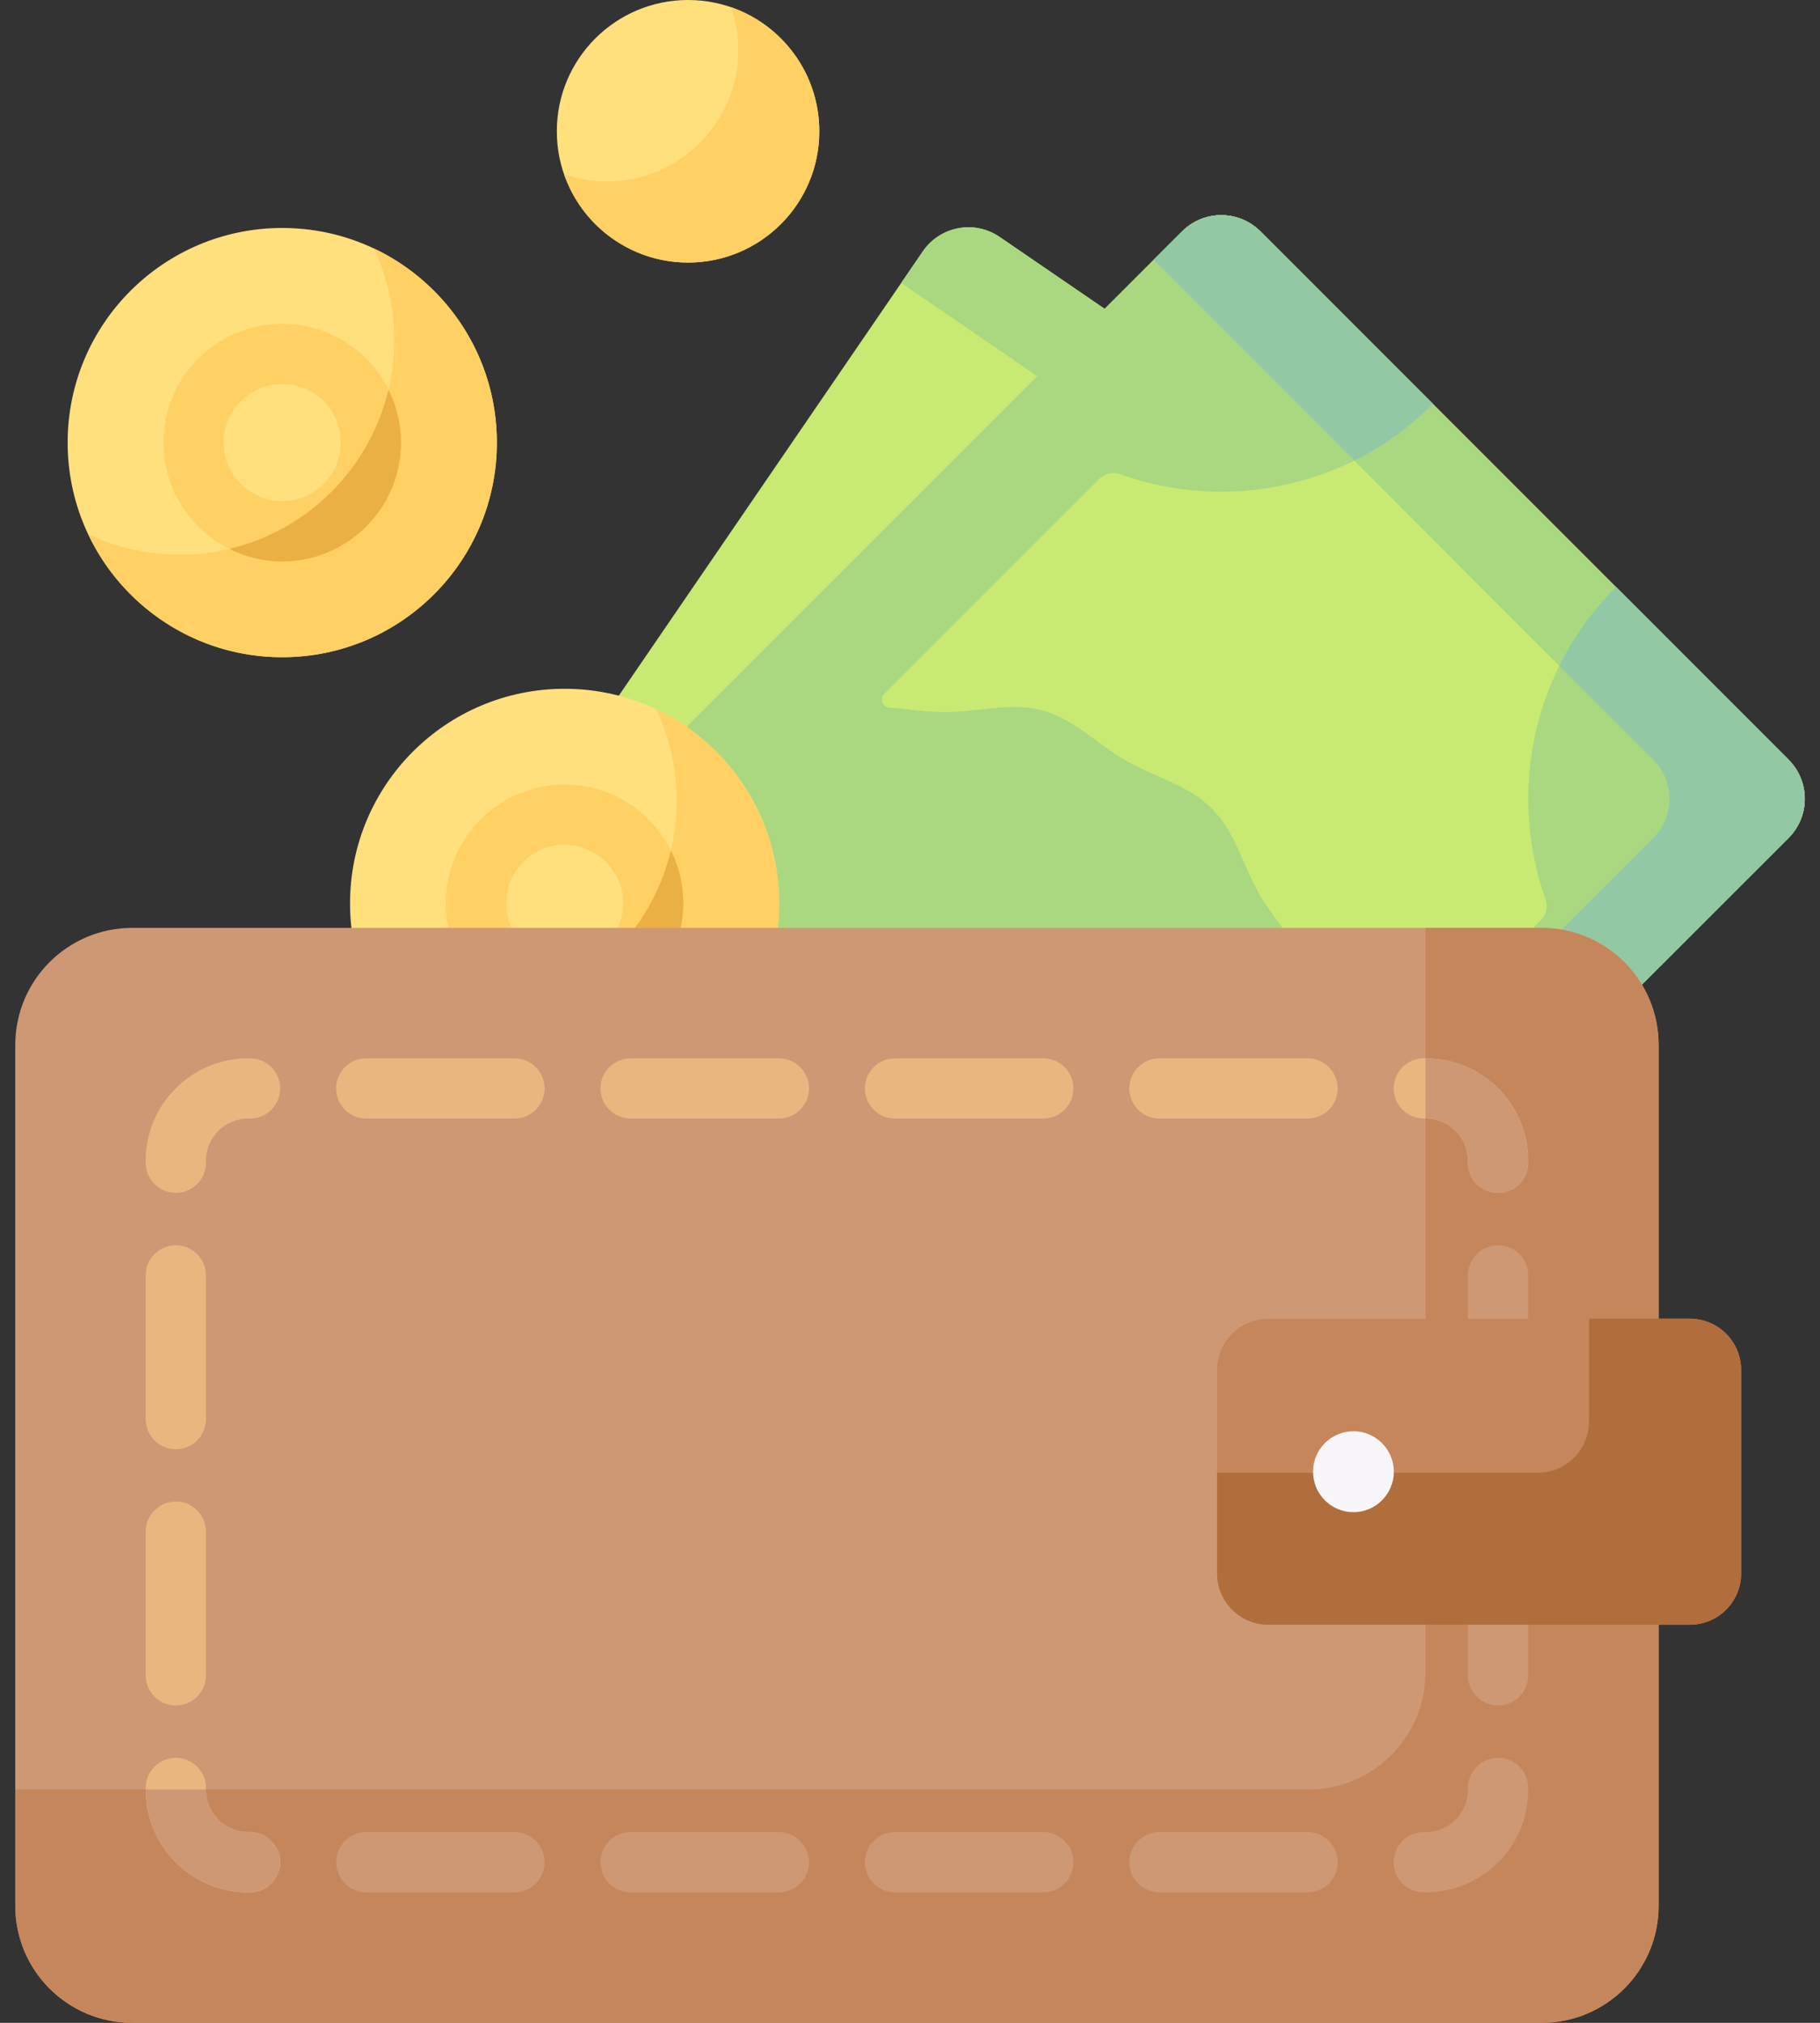 <svg xmlns="http://www.w3.org/2000/svg" width="18" height="20" viewBox="0 0 18 20" fill="none">
    <rect x="0" y="0" width="18" height="20" fill="#333333" stroke="none"/>
    <path d="M16.126 7.276L10.76 15.117C10.589 15.366 10.249 15.43 9.999 15.259L3.903 11.086C3.654 10.915 3.59 10.575 3.76 10.326L9.127 2.485C9.298 2.236 9.638 2.172 9.887 2.343L15.984 6.516C16.233 6.686 16.297 7.027 16.126 7.276V7.276Z" fill="#C8EA73"/>
    <path d="M15.984 6.516L9.887 2.343C9.638 2.172 9.298 2.236 9.127 2.485L8.913 2.798L14.661 6.733C14.91 6.903 14.974 7.244 14.803 7.493L9.651 15.02L9.999 15.259C10.249 15.43 10.589 15.366 10.76 15.117L16.126 7.276C16.297 7.027 16.233 6.686 15.984 6.516V6.516Z" fill="#AAD880"/>
    <path d="M17.689 7.511L12.465 2.287C12.251 2.074 11.905 2.074 11.692 2.287L10.925 3.053L10.894 3.648L10.267 3.712L3.872 10.106H15.867L17.689 8.285C17.903 8.071 17.903 7.725 17.689 7.511V7.511Z" fill="#C8EA73"/>
    <path d="M17.689 7.511L12.465 2.287C12.251 2.074 11.905 2.074 11.692 2.287L11.409 2.569L16.351 7.511C16.565 7.725 16.565 8.071 16.351 8.285L14.529 10.106H15.867L17.689 8.285C17.903 8.071 17.903 7.725 17.689 7.511V7.511Z" fill="#AAD880"/>
    <path d="M12.979 10.106C12.991 9.958 12.991 9.81 12.953 9.669C12.871 9.363 12.617 9.12 12.454 8.839C12.297 8.567 12.217 8.224 11.984 7.992C11.752 7.76 11.409 7.679 11.137 7.522C10.857 7.359 10.614 7.105 10.307 7.023C9.997 6.94 9.658 7.041 9.339 7.041C9.161 7.041 8.977 7.01 8.796 6.996C8.728 6.991 8.697 6.91 8.745 6.861L10.871 4.735C10.925 4.681 11.005 4.663 11.077 4.688C12.122 5.063 13.335 4.831 14.172 3.994L12.465 2.287C12.251 2.074 11.905 2.074 11.692 2.287L3.872 10.106H12.979Z" fill="#AAD880"/>
    <path d="M17.689 7.511L15.982 5.804C15.147 6.639 14.915 7.848 15.285 8.892C15.311 8.964 15.293 9.044 15.239 9.098L14.231 10.106H15.867L17.689 8.285C17.903 8.071 17.903 7.725 17.689 7.511Z" fill="#AAD880"/>
    <path d="M17.689 7.511L15.982 5.804C15.748 6.038 15.561 6.301 15.422 6.582L16.351 7.511C16.564 7.725 16.564 8.071 16.351 8.285L14.529 10.106H15.867L17.689 8.285C17.903 8.071 17.903 7.725 17.689 7.511V7.511Z" fill="#93C8A5"/>
    <path d="M13.394 4.554C13.675 4.415 13.938 4.228 14.172 3.994L12.465 2.287C12.251 2.074 11.905 2.074 11.692 2.287L11.409 2.569L13.394 4.554Z" fill="#93C8A5"/>
    <path d="M5.584 11.054C6.756 11.054 7.706 10.104 7.706 8.932C7.706 7.76 6.756 6.81 5.584 6.81C4.412 6.81 3.462 7.76 3.462 8.932C3.462 10.104 4.412 11.054 5.584 11.054Z" fill="#FFE07D"/>
    <path d="M2.791 6.498C3.964 6.498 4.914 5.548 4.914 4.376C4.914 3.204 3.964 2.254 2.791 2.254C1.619 2.254 0.669 3.204 0.669 4.376C0.669 5.548 1.619 6.498 2.791 6.498Z" fill="#FFE07D"/>
    <path d="M6.49 7.012C6.619 7.286 6.692 7.593 6.692 7.917C6.692 9.089 5.742 10.04 4.57 10.04C4.246 10.04 3.939 9.967 3.664 9.837C4.004 10.556 4.736 11.053 5.584 11.053C6.756 11.053 7.706 10.103 7.706 8.931C7.706 8.083 7.208 7.352 6.49 7.012Z" fill="#FFD064"/>
    <path d="M3.697 2.456C3.827 2.731 3.9 3.038 3.9 3.362C3.9 4.534 2.95 5.484 1.778 5.484C1.454 5.484 1.147 5.411 0.872 5.281C1.212 6 1.943 6.498 2.791 6.498C3.963 6.498 4.914 5.548 4.914 4.376C4.914 3.527 4.416 2.796 3.697 2.456V2.456Z" fill="#FFD064"/>
    <path d="M6.805 2.596C7.522 2.596 8.103 2.015 8.103 1.298C8.103 0.581 7.522 0 6.805 0C6.089 0 5.507 0.581 5.507 1.298C5.507 2.015 6.089 2.596 6.805 2.596Z" fill="#FFE07D"/>
    <path d="M7.23 0.071C7.277 0.204 7.302 0.347 7.302 0.496C7.302 1.213 6.721 1.794 6.004 1.794C5.855 1.794 5.712 1.769 5.579 1.723C5.755 2.231 6.237 2.596 6.805 2.596C7.522 2.596 8.103 2.015 8.103 1.298C8.103 0.73 7.739 0.247 7.23 0.071V0.071Z" fill="#FFD064"/>
    <path d="M2.791 5.55C2.144 5.55 1.617 5.023 1.617 4.376C1.617 3.728 2.144 3.201 2.791 3.201C3.439 3.201 3.966 3.728 3.966 4.376C3.966 5.023 3.439 5.55 2.791 5.55ZM2.791 3.797C2.472 3.797 2.212 4.056 2.212 4.376C2.212 4.695 2.472 4.955 2.791 4.955C3.111 4.955 3.37 4.695 3.37 4.376C3.37 4.056 3.111 3.797 2.791 3.797Z" fill="#FFD064"/>
    <path d="M2.268 5.427C2.426 5.506 2.603 5.551 2.791 5.551C3.439 5.551 3.966 5.024 3.966 4.376C3.966 4.188 3.921 4.01 3.842 3.853C3.658 4.631 3.046 5.243 2.268 5.427V5.427Z" fill="#EBB044"/>
    <path d="M5.584 10.106C4.936 10.106 4.409 9.579 4.409 8.931C4.409 8.284 4.936 7.757 5.584 7.757C6.232 7.757 6.758 8.284 6.758 8.931C6.758 9.579 6.232 10.106 5.584 10.106ZM5.584 8.352C5.265 8.352 5.005 8.612 5.005 8.931C5.005 9.251 5.265 9.51 5.584 9.51C5.903 9.51 6.163 9.251 6.163 8.931C6.163 8.612 5.903 8.352 5.584 8.352Z" fill="#FFD064"/>
    <path d="M5.06 9.983C5.218 10.062 5.396 10.106 5.584 10.106C6.232 10.106 6.758 9.579 6.758 8.932C6.758 8.744 6.714 8.566 6.635 8.408C6.451 9.186 5.838 9.799 5.06 9.983Z" fill="#EBB044"/>
    <path d="M15.246 20H1.308C0.669 20 0.151 19.482 0.151 18.842V10.332C0.151 9.692 0.669 9.174 1.308 9.174H15.246C15.886 9.174 16.404 9.692 16.404 10.332V18.842C16.404 19.482 15.886 20 15.246 20Z" fill="#CE9875"/>
    <path d="M15.247 9.174H14.098V16.536C14.098 17.175 13.579 17.693 12.94 17.693H0.151V18.842C0.151 19.482 0.669 20 1.308 20H15.246C15.886 20 16.404 19.482 16.404 18.842V10.332C16.404 9.692 15.886 9.174 15.247 9.174V9.174Z" fill="#C6865C"/>
    <path d="M14.816 11.794C14.652 11.794 14.518 11.661 14.518 11.496V11.476C14.518 11.246 14.331 11.059 14.102 11.059H14.082C13.917 11.059 13.784 10.926 13.784 10.762C13.784 10.597 13.917 10.464 14.082 10.464H14.102C14.66 10.464 15.114 10.918 15.114 11.476V11.496C15.114 11.661 14.981 11.794 14.816 11.794Z" fill="#EAB680"/>
    <path d="M14.816 16.862C14.652 16.862 14.518 16.729 14.518 16.564V15.144C14.518 14.98 14.652 14.846 14.816 14.846C14.981 14.846 15.114 14.98 15.114 15.144V16.564C15.114 16.729 14.981 16.862 14.816 16.862ZM14.816 14.329C14.652 14.329 14.518 14.195 14.518 14.031V12.61C14.518 12.446 14.652 12.312 14.816 12.312C14.981 12.312 15.114 12.446 15.114 12.61V14.031C15.114 14.195 14.981 14.329 14.816 14.329Z" fill="#CE9875"/>
    <path d="M14.102 18.71H14.082C13.917 18.71 13.784 18.577 13.784 18.412C13.784 18.248 13.917 18.114 14.082 18.114H14.102C14.331 18.114 14.518 17.927 14.518 17.698V17.678C14.518 17.513 14.652 17.38 14.816 17.38C14.981 17.38 15.114 17.513 15.114 17.678V17.698C15.114 18.256 14.66 18.71 14.102 18.71Z" fill="#CE9875"/>
    <path d="M12.933 18.71H11.467C11.302 18.71 11.169 18.576 11.169 18.412C11.169 18.248 11.302 18.114 11.467 18.114H12.933C13.097 18.114 13.23 18.248 13.23 18.412C13.23 18.576 13.097 18.71 12.933 18.71ZM10.318 18.71H8.852C8.688 18.71 8.554 18.576 8.554 18.412C8.554 18.248 8.687 18.114 8.852 18.114H10.318C10.482 18.114 10.616 18.248 10.616 18.412C10.616 18.576 10.482 18.71 10.318 18.71ZM7.703 18.71H6.237C6.073 18.71 5.939 18.576 5.939 18.412C5.939 18.248 6.073 18.114 6.237 18.114H7.703C7.867 18.114 8.001 18.248 8.001 18.412C8.001 18.576 7.867 18.71 7.703 18.71ZM5.088 18.71H3.622C3.458 18.71 3.325 18.576 3.325 18.412C3.325 18.248 3.458 18.114 3.622 18.114H5.088C5.253 18.114 5.386 18.248 5.386 18.412C5.386 18.576 5.253 18.71 5.088 18.71Z" fill="#CE9875"/>
    <path d="M2.473 18.71H2.453C1.895 18.71 1.441 18.256 1.441 17.698V17.678C1.441 17.513 1.574 17.38 1.739 17.38C1.903 17.38 2.037 17.513 2.037 17.678V17.698C2.037 17.927 2.224 18.114 2.453 18.114H2.473C2.638 18.114 2.771 18.248 2.771 18.412C2.771 18.577 2.638 18.71 2.473 18.71Z" fill="#EAB680"/>
    <path d="M14.101 10.464H14.098V11.059H14.101C14.331 11.059 14.518 11.246 14.518 11.476V11.496C14.518 11.661 14.652 11.794 14.816 11.794C14.981 11.794 15.114 11.661 15.114 11.496V11.476C15.114 10.918 14.66 10.464 14.101 10.464Z" fill="#CE9875"/>
    <path d="M1.739 16.862C1.574 16.862 1.441 16.729 1.441 16.564V15.144C1.441 14.98 1.574 14.846 1.739 14.846C1.903 14.846 2.037 14.98 2.037 15.144V16.564C2.037 16.729 1.903 16.862 1.739 16.862ZM1.739 14.329C1.574 14.329 1.441 14.195 1.441 14.031V12.61C1.441 12.446 1.574 12.312 1.739 12.312C1.903 12.312 2.037 12.446 2.037 12.61V14.031C2.037 14.195 1.903 14.329 1.739 14.329Z" fill="#EAB680"/>
    <path d="M1.739 11.794C1.574 11.794 1.441 11.661 1.441 11.496V11.476C1.441 10.918 1.895 10.464 2.453 10.464H2.473C2.638 10.464 2.771 10.597 2.771 10.762C2.771 10.926 2.638 11.059 2.473 11.059H2.453C2.224 11.059 2.037 11.246 2.037 11.476V11.496C2.037 11.661 1.903 11.794 1.739 11.794Z" fill="#EAB680"/>
    <path d="M12.933 11.059H11.467C11.302 11.059 11.169 10.926 11.169 10.762C11.169 10.597 11.302 10.464 11.467 10.464H12.933C13.097 10.464 13.23 10.597 13.23 10.762C13.23 10.926 13.097 11.059 12.933 11.059ZM10.318 11.059H8.852C8.688 11.059 8.554 10.926 8.554 10.762C8.554 10.597 8.687 10.464 8.852 10.464H10.318C10.482 10.464 10.616 10.597 10.616 10.762C10.616 10.926 10.482 11.059 10.318 11.059ZM7.703 11.059H6.237C6.073 11.059 5.939 10.926 5.939 10.762C5.939 10.597 6.073 10.464 6.237 10.464H7.703C7.867 10.464 8.001 10.597 8.001 10.762C8.001 10.926 7.867 11.059 7.703 11.059ZM5.088 11.059H3.622C3.458 11.059 3.324 10.926 3.324 10.762C3.324 10.597 3.458 10.464 3.622 10.464H5.088C5.253 10.464 5.386 10.597 5.386 10.762C5.386 10.926 5.253 11.059 5.088 11.059Z" fill="#EAB680"/>
    <path d="M16.712 16.064H12.545C12.264 16.064 12.037 15.837 12.037 15.557V13.546C12.037 13.265 12.264 13.038 12.545 13.038H16.712C16.993 13.038 17.22 13.265 17.22 13.546V15.557C17.22 15.837 16.993 16.064 16.712 16.064Z" fill="#C6865C"/>
    <path d="M16.712 13.038H15.716V14.053C15.716 14.333 15.489 14.561 15.209 14.561H12.037V15.557C12.037 15.837 12.264 16.064 12.545 16.064H16.712C16.993 16.064 17.22 15.837 17.22 15.557V13.546C17.22 13.265 16.993 13.038 16.712 13.038V13.038Z" fill="#B16E3D"/>
    <path d="M13.386 14.951C13.606 14.951 13.785 14.772 13.785 14.551C13.785 14.33 13.606 14.151 13.386 14.151C13.165 14.151 12.986 14.33 12.986 14.551C12.986 14.772 13.165 14.951 13.386 14.951Z" fill="#F9F6F9"/>
    <path d="M2.453 18.709H2.473C2.638 18.709 2.771 18.576 2.771 18.412C2.771 18.247 2.638 18.114 2.473 18.114H2.453C2.224 18.114 2.037 17.927 2.037 17.697V17.693H1.441V17.697C1.441 18.255 1.895 18.709 2.453 18.709Z" fill="#CE9875"/>
</svg>
